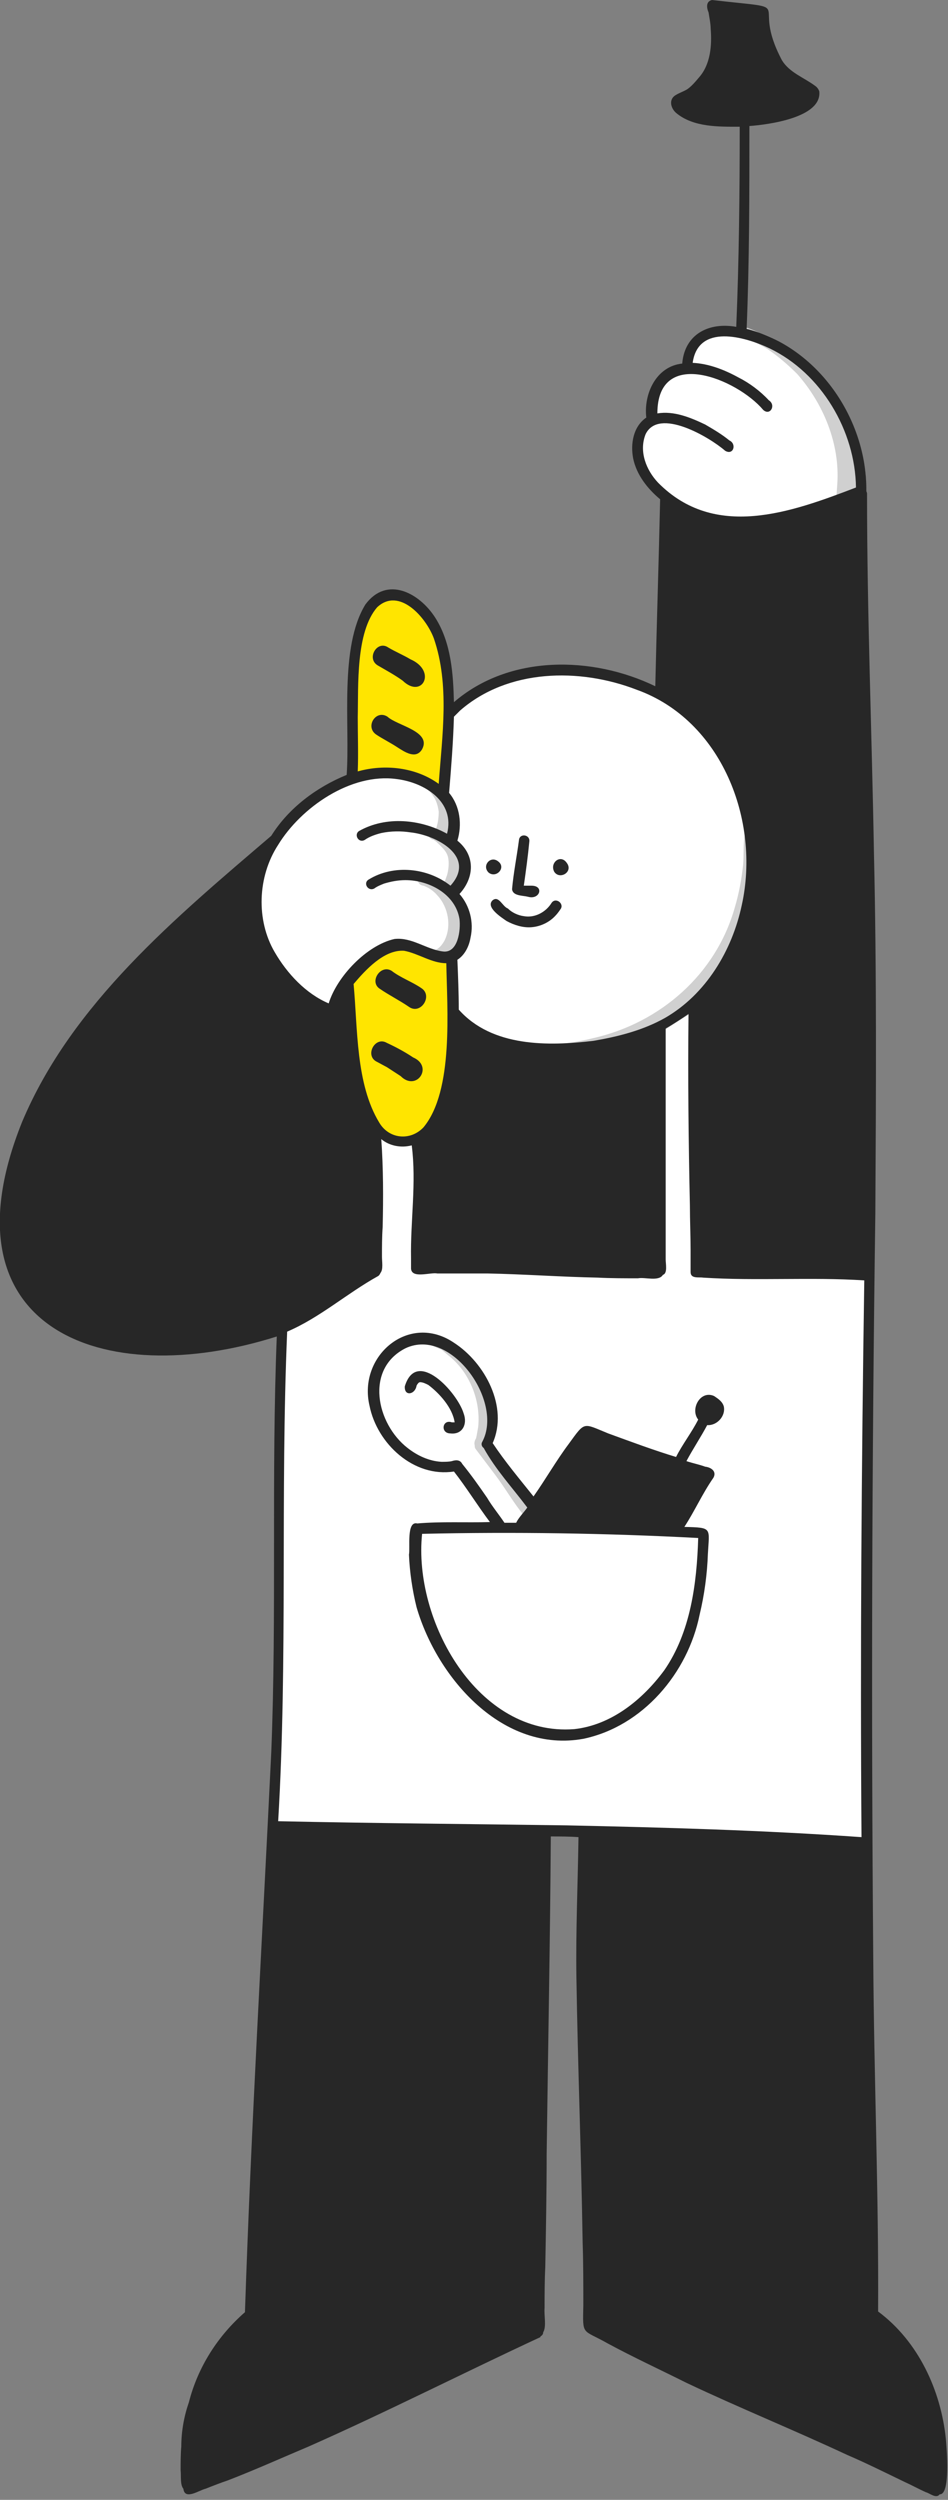 <?xml version="1.0" encoding="utf-8"?>
<!-- Generator: Adobe Illustrator 28.3.0, SVG Export Plug-In . SVG Version: 6.00 Build 0)  -->
<svg version="1.1" id="Layer_1" xmlns="http://www.w3.org/2000/svg" xmlns:xlink="http://www.w3.org/1999/xlink" x="0px" y="0px"
	 viewBox="0 0 137 361" style="enable-background:new 0 0 137 361;" xml:space="preserve">
<rect x="0" y="0" width="137" height="361" fill="#808080" stroke="none"/>
<style type="text/css">
	.st0{fill:#FFE500;}
	.st1{fill:#FFFFFF;}
	.st2{fill:#D0D0D0;}
	.st3{fill:#272727;}
</style>
<path class="st0" d="M51.3,111.5c-0.1-6.3-1.6-20.5,4.1-25.5c4.9-0.8,7.1,3,8.3,6.4c2.9,15.4-0.8,37.8,1.7,56.8
	c1,2.6-0.2,16.4-6.7,15.8C43.6,163,54.4,123.8,51.3,111.5L51.3,111.5z"/>
<g>
	<path class="st1" d="M125.6,183.6c0.2-6.1-5.6-10.5-8.8-14.9l-14.4-24.1c-2.3,1.5-4.6,3-7,4.5c0,11-0.1,22-0.1,33H61.6v-16.8
		c-2.5-0.4-5-0.9-7.5-1.3c0,6.2,0,12.3,0,18.5c-4.4,2.9-8.7,5.9-13.1,8.8c-0.5,24.1-1,48.3-1.5,72.4c28.7,1.1,56.6,0.8,85.3,1.9
		C125.6,250.9,124.1,220.1,125.6,183.6z"/>
	<path class="st1" d="M46.7,146.5c5.5-1,2.7-8.5,9.7-9.9c3.6-1,5.9,2.4,9.1,1.4c0.1,2.9,0.3,5.9,0.4,8.8c9.3,8.4,24.2,5.1,33.9-1.3
		c8.8-6.6,10.2-20.7,8.6-26.3c-1.9-19.2-29.6-29.9-42.6-16.8h0c-2.3,4.2-0.1,8-1.3,8.6c-0.4,0.2,0.1,3-1.2,2.3
		c-9.6-7-26.7,6-26.9,16.7C36.6,134.1,42.2,146.2,46.7,146.5z"/>
	<path class="st1" d="M96.4,71.8c5.2,5.6,13.5,4.2,21.8,2.3c4-1.2,6.9-1.5,6.9-3.3c0.9-12.2-15.7-30.6-24.8-20.1
		c-0.8,1.1-1.2,1.5-2.1,2.7c-1.8,2.4-2.8,1.8-3.5,3.6c-0.6,1.4,0.4,2-0.3,3.6c-0.6,1.6-1.5,1.4-2,2.7C91.8,67,93.7,68.7,96.4,71.8z"
		/>
	<path class="st1" d="M125,70.8C125,70.8,125,70.8,125,70.8L125,70.8z"/>
</g>
<g>
	<path class="st2" d="M61.2,127.9c0.8,0.3,1.5,0.8,2,1.4c1.6,1.7,2.1,4.5,1,6.6c-0.3,0.5-0.6,0.9-1.1,1.2c-1.9,0.6-0.4,2.4,1,1.3
		c0.2-0.1,0.3-0.2,0.4-0.4c1.1,0.8,2.1-1.1,2.4-1.9c0.4-1.4,0.4-3.1-0.2-4.5h0c-0.2-0.4-0.5-0.5-0.8-0.5c0-0.1-0.1-0.2-0.1-0.3
		c-0.3-0.7-0.7-1.4-1.1-2c0.2,0,0.5-0.1,0.7-0.4c1.1-1.8,1.5-4.4,0.3-6.2c-0.4-0.5-0.8-1-1.3-1.5c0.2-0.2,0.3-0.5,0.3-0.8
		c0.8-2.5,0.1-5.3-1.9-7v0c-0.9-0.8-1.8,0.8-0.8,1.3c0.3,0.3,0.5,0.6,0.7,0.9c0.4,0.6,0.6,1.4,0.7,2.1c0,0.8-0.1,1.7-0.4,2.5
		c0,0,0,0-0.1,0l0,0c-1.2-0.4-1.4,1.4-0.2,1.6c0.1,0.1,0.3,0.2,0.4,0.3c0.7,0.7,1.6,1.4,1.7,2.5c0.1,0.7,0,1.6-0.2,2.3
		c-0.1,0.2-0.2,0.6-0.3,0.8c-0.3,0.2-0.3,0.5-0.3,0.8c-0.8-0.7-1.7-1.3-2.7-1.6l0,0C60.1,125.9,60,127.8,61.2,127.9z"/>
	<path class="st2" d="M107.6,120.7c-0.2,1.3-0.1,2.8-0.2,4.1c-0.2,2-0.6,4.2-1.2,6.2c-2.7,9.7-10.8,16.7-20.4,18.9
		c-2,0.5-4.1,0.8-6.1,1c-0.7,0.1-1.7,0.1-2.4,0.1c-0.8,0.1-2.3-0.4-2.4,0.8c0.2,1.4,2.3,0.6,3.3,0.8c2.4-0.1,4.9-0.4,7.2-1
		c15.2-3.4,23.9-15.4,23.7-30.8l0,0.1C109.3,119.9,107.7,119.7,107.6,120.7z"/>
	<path class="st2" d="M124,65.6c-0.2-1.4-0.7-2.8-1.4-4c-0.8-1.8-1.7-3.8-3-5.2h0c-0.2-0.3-0.6-0.3-0.8-0.2
		c-2.5-3.9-6.2-7.1-10.6-8.8l0,0c-0.9-0.4-1.5,1.1-0.6,1.4c1.1,0.4,2.3,1,3.3,1.6c1.5,1,3,2.3,4.3,3.6c3.8,4.3,6.2,10.1,5.8,15.9
		c-0.1,1.3-0.2,3-0.3,4.3c-0.1,1,1.6,1.1,1.6,0.1c0-0.3,0-0.8,0.1-1.4c0.2,0.1,0.5,0.1,0.7-0.1h0l0,0h0c0.5-0.3,0.6-0.9,0.7-1.4
		C124.4,69.6,124.3,67.5,124,65.6z"/>
	<path class="st2" d="M77,217.9c-2.2-3.1-4.4-6.2-6.8-9.2c0.2-0.5,0.3-1.2,0.4-1.7c0.7-4.5-1.1-9.3-4.6-12.1
		c-0.8-0.8-1.7-1.4-2.8-1.8c-0.7-0.3-1.6-0.7-2.4-0.6l0,0c-1.2,0.2-0.6,1.9,0.5,1.5c0.2,0,0.4,0.1,0.6,0.1c0.6,0.2,1.3,0.6,1.9,0.8
		c0.4,0.3,0.8,0.7,1.2,1c2.9,2.4,4.5,6.4,4.1,10.2c-0.1,0.5-0.2,1.2-0.3,1.6c-0.2,0.3-0.3,0.7-0.2,1c0,0.2,0,0.3,0.1,0.5
		c0.9,1.2,1.9,2.5,2.8,3.7c1.3,1.7,2.4,3.6,3.7,5.3c0.2,0.2,0.5,0.7,0.6,0.9c0.1,1.3,2,1.3,1.7-0.1C77.5,218.8,77.2,218.2,77,217.9z
		"/>
</g>
<g>
	<path class="st3" d="M111.1,1.7C111.1,1.7,111.1,1.7,111.1,1.7L111.1,1.7z"/>
	<path class="st3" d="M55.9,154.1c0.6,0.4,1.4,0.9,2,1.3c2.3,2.3,4.8-1.4,1.8-2.7c-1.2-0.8-2.5-1.5-3.8-2.1v0
		c-1.7-1-3.2,1.8-1.5,2.7C54.8,153.5,55.5,153.9,55.9,154.1z"/>
	<path class="st3" d="M54.9,142.8c1.3,0.9,2.9,1.7,4.2,2.6c1.7,1.2,3.5-1.6,1.8-2.7c-1.3-0.9-3-1.5-4.3-2.5
		C55,139.2,53.3,141.8,54.9,142.8z"/>
	<path class="st3" d="M54.6,96.1c1.2,0.7,2.5,1.4,3.6,2.2c2.8,2.7,5-1.4,1.1-3.1c-1-0.6-2.2-1.1-3.2-1.7l0,0
		C54.5,92.4,52.9,95.1,54.6,96.1z"/>
	<path class="st3" d="M54.4,106.1c0.9,0.6,2.1,1.2,3,1.8c1.1,0.7,2.7,1.8,3.6,0.3c1.4-2.6-3.6-3.4-5-4.7h0
		C54.3,102.4,52.7,105,54.4,106.1z"/>
	<path class="st3" d="M74,128.4c0.1,1,1.5,0.9,2.3,1.1c1.7,0.5,2.4-1.6,0.5-1.6c-0.3,0-0.8,0-1.1,0c0.3-2.1,0.6-4.3,0.8-6.4
		c0.1-1-1.4-1.2-1.5-0.2C74.7,123.6,74.2,126.1,74,128.4z"/>
	<path class="st3" d="M70.6,126c1.1,0.9,2.6-0.7,1.4-1.6C70.9,123.5,69.6,125,70.6,126z"/>
	<path class="st3" d="M71.2,130c-1.1,1,1.3,2.5,2,3c1.1,0.6,2.4,1,3.6,0.9c1.3-0.1,2.6-0.7,3.5-1.7c0.2-0.2,0.5-0.6,0.7-0.9
		c0.6-0.8-0.7-1.8-1.3-0.9c-0.8,1.3-2.4,2.2-4,1.9c-0.8-0.1-1.7-0.5-2.3-1.1C72.6,130.9,72.1,129.3,71.2,130z"/>
	<path class="st3" d="M72.2,130.1C72.2,130.1,72.2,130.1,72.2,130.1L72.2,130.1z"/>
	<path class="st3" d="M80.1,125.9c0.8,1.2,2.8,0,1.8-1.3C81,123.3,79.4,124.6,80.1,125.9z"/>
	<path class="st3" d="M102.9,0c-0.9,0.2-0.8,1.1-0.5,1.8c0.1,0.7,0.3,1.6,0.3,2.3c0.2,2.4,0,5.2-1.7,7.1c-0.5,0.6-1.1,1.3-1.7,1.7
		c-0.5,0.3-1.1,0.5-1.6,0.8c-1.1,0.6-0.8,1.9,0,2.6c2.5,2.1,6.2,2,9.2,2c0,9.6-0.1,19.3-0.5,28.9c-3.9-0.7-7.4,1-7.8,5.2l0,0
		c0,0,0,0,0,0.1c-3.8,0.4-5.6,4.4-5.2,7.8c-1.9,1.3-2.3,3.8-1.9,5.9c0.5,2.4,2.1,4.4,3.9,5.9c-0.2,9-0.5,18-0.7,27
		c-9.1-4.4-21.1-4.6-29.1,2.3c-0.1-4.1-0.4-8.6-2.7-12.2c-2.3-3.6-7-6.1-10.1-1.9c-3.8,6.2-2.2,17.4-2.7,24.6
		c-4.4,1.8-8.4,4.8-10.9,8.8c-13.8,11.8-28.8,24.2-36,41.3c-12,29.8,11.5,39,36.8,31c-0.8,20,0,40.1-0.8,60.1
		c-1.3,26.9-2.9,53.9-3.8,80.8c-3.9,3.4-6.8,7.9-8.1,13c-0.7,2-1.1,4.2-1.1,6.4c-0.1,1-0.1,2.4-0.1,3.4c0.1,0.8-0.1,2.1,0.4,2.7
		c0.2,1.7,2.3,0.2,3.2,0c1-0.4,2.3-0.9,3.2-1.2c3.9-1.5,7.9-3.3,11.7-4.9c11.3-5,22.3-10.6,33.5-15.8l0-0.1c0.2-0.1,0.4-0.3,0.4-0.6
		c0.5-0.8,0.1-2.5,0.2-3.5c0-1.8,0-4,0.1-5.9c0.1-5.4,0.2-10.9,0.2-16.3c0.2-15.3,0.5-30.6,0.6-45.9c1.3,0,2.7,0,4,0.1
		c-0.1,6.8-0.4,13.6-0.3,20.3c0.2,12.7,0.7,25.5,0.9,38.2c0.1,3,0.1,6.1,0.1,9.1c-0.1,4.5-0.2,3.4,3.5,5.5c3.7,2,7.6,3.8,11.4,5.7
		c7.6,3.6,15.5,6.8,23.2,10.4c2.8,1.2,5.6,2.6,8.3,3.9c0.9,0.4,2.2,1.1,3.1,1.5c0.5,0.1,1.5,1,2,0.3c1.6,0.1,1-6.7,0.9-7.9
		c-0.7-7.1-4-14.2-9.8-18.5c0.1-16.9-0.6-33.9-0.7-50.8c-0.3-35.9-0.2-71.9,0.3-107.8c0.1-17.3,0.2-34.7-0.2-52
		c-0.3-17.3-1-34.6-1-51.9l0,0c0-0.2-0.1-0.3-0.1-0.4c0.1-10.4-7-20.8-17.3-23.4c0.4-9.7,0.4-19.5,0.4-29.3c2.7-0.2,10.5-1.2,10.1-5
		c-0.1-0.3-0.3-0.6-0.6-0.8c-1.6-1.2-3.7-1.9-4.8-3.7C108.2-0.4,115.9,1.5,102.9,0z M122.6,352.7c0,0,0.2,0.1,0.3,0.1L122.6,352.7
		C122.6,352.7,122.6,352.7,122.6,352.7z M95.1,69.7c-1.7-1.8-2.8-4.5-1.8-7c1.9-3.9,9.2,0.4,11.5,2.4l0,0c1.2,0.7,1.7-1,0.6-1.5
		c-1.1-0.9-2.3-1.6-3.5-2.3c-2.1-1-4.5-2-6.9-1.6c0-9.7,11.5-5,15.3-0.5l0,0c1,0.9,1.9-0.7,0.8-1.4c-1.2-1.3-2.8-2.5-4.4-3.3
		c-2-1.1-4.3-2-6.6-2.1c0.8-5.7,7.5-3.8,11.1-2.1c7.5,3.6,12.4,11.9,12.5,20.1C114.3,74,103.3,78,95.1,69.7z M66.5,102.6
		c6.9-6,17.2-6.2,25.5-3c12.3,4.4,17.9,18.9,15.2,31.1c-1.4,6.6-5.2,12.9-11.1,16.3c-3.2,1.8-6.8,2.7-10.3,3.3
		c-6.6,0.8-14.7,0.9-19.5-4.5c0-2.4-0.1-4.8-0.2-7.2c1.1-0.7,1.7-2,1.9-3.2c0.5-2.2-0.1-4.6-1.6-6.3c2.2-2.4,2.3-5.6-0.3-7.7
		c0.7-2.3,0.4-5-1.2-6.9c0.3-3.6,0.6-7.4,0.7-11C65.8,103.3,66.3,102.8,66.5,102.6z M37.3,124.4L37.3,124.4L37.3,124.4L37.3,124.4z
		 M53.5,183.2L53.5,183.2L53.5,183.2L53.5,183.2z M54.8,162.1c-3.4-5.6-3.1-13.6-3.7-20c1.7-2,4.4-5,7.3-4.8c2.1,0.4,4,1.8,6.1,1.8
		c0.1,6.6,1.1,18.4-3.3,23.7C59.3,164.8,56.2,164.5,54.8,162.1z M51.7,103.6c0.1-4.6-0.3-12.3,2.8-15.9c3.2-3,7.1,1.5,8.2,4.5
		c2.3,6.7,1.2,14,0.7,21c-3.3-2.4-7.8-2.9-11.7-1.8C51.8,108.8,51.7,106.2,51.7,103.6z M40.2,122c3.3-5.4,10.5-10.4,17.1-9.5
		c4.1,0.5,8.5,3.3,7.3,7.9c-3.8-2.1-8.8-2.6-12.7-0.4l0,0c-0.8,0.5-0.1,1.8,0.8,1.3c0.7-0.5,1.6-0.8,2.4-1c1.4-0.3,2.9-0.3,4.2-0.1
		c3.8,0.4,9.6,3.5,5.8,7.7c-3.3-2.6-8.2-3.1-11.8-0.9l0,0c-0.9,0.5-0.1,1.8,0.8,1.3c0.4-0.3,0.9-0.5,1.4-0.7c1-0.3,2-0.5,3.1-0.5
		c3.4,0,7.2,2,7.8,5.6c0.2,1.6-0.2,5-2.4,4.7c-2.4-0.3-4.5-2.1-7-1.8c-4,0.9-8.3,5.4-9.5,9.3c-3.3-1.4-6-4.3-7.8-7.4
		C37,132.9,37.2,126.6,40.2,122z M79.6,265.2C79.6,265.2,79.6,265.2,79.6,265.2L79.6,265.2L79.6,265.2z M81.9,263.6
		c-13.9-0.2-27.8-0.3-41.7-0.6c1.4-23.5,0.3-47.1,1.3-70.7c4.7-2,8.6-5.5,13.1-8l0,0c0.2-0.1,0.3-0.3,0.4-0.5
		c0.4-0.5,0.2-1.6,0.2-2.3c0-1.4,0-2.9,0.1-4.3c0.1-4.2,0.1-8.5-0.2-12.7c1.2,1,2.9,1.3,4.4,0.9c0.7,5.4-0.2,10.9-0.1,16.3
		c0,0.4,0,1.1,0,1.5c0.1,1.5,2.8,0.5,3.8,0.7c2.3,0,4.9,0,7.2,0c5.3,0.1,10.7,0.5,16,0.6c1.8,0.1,4,0.1,5.8,0.1c1-0.2,3,0.5,3.6-0.5
		c0.7-0.2,0.4-1.6,0.4-2.2c0-0.7,0-2.2,0-2.9c0-2.3,0-5,0-7.3c0-7.7,0-15.5,0-23.2c1.1-0.6,2.3-1.4,3.3-2.1
		c-0.1,9.2,0,18.5,0.2,27.7c0,2.1,0.1,4.3,0.1,6.4c0,1,0,2.2,0,3.2c0,1,1.2,0.7,1.8,0.8c7.7,0.5,15.6-0.1,23.3,0.4
		c-0.4,26.8-0.6,53.6-0.4,80.4C110.3,264.3,96.1,263.9,81.9,263.6z"/>
	<path class="st3" d="M84.3,251.1c8.6-1.8,15.1-9.5,16.8-17.9c0.7-2.9,1.1-5.9,1.2-8.8c0.2-3.8,0.7-3.8-3.4-3.9
		c1.5-2.3,2.6-4.8,4.2-7.1h0c0.5-0.9-0.3-1.5-1.2-1.6c-0.8-0.3-1.8-0.5-2.7-0.8c0.9-1.7,2.1-3.5,3-5.2c1.4,0.1,2.7-1.3,2.4-2.7
		c-0.2-0.7-0.8-1.1-1.4-1.5c-2-0.9-3.5,1.9-2.3,3.4c-0.9,1.8-2.3,3.6-3.2,5.4c-3.3-1-6.5-2.2-9.8-3.4c-3.7-1.5-3.3-1.8-5.7,1.5
		c-1.8,2.4-3.4,5.2-5.1,7.6c-2-2.5-4.1-5-5.9-7.7c2.3-5.2-1.1-11.6-5.6-14.5c-6.5-4.4-13.9,1.9-12.2,9.1c1.1,5.5,6.4,10.4,12.2,9.5
		c1.8,2.3,3.4,4.9,5.2,7.3c-3.5,0.1-7-0.1-10.5,0.2c-1.6-0.4-1,3.6-1.2,4.5c0.1,2.5,0.5,5.2,1.1,7.6
		C63.2,242.4,72.7,253.2,84.3,251.1z M70.4,216.3c-1.1-1.6-2.3-3.3-3.6-4.9v0c-0.3-0.6-0.9-0.6-1.5-0.4c-0.4,0.1-1,0.1-1.5,0.1
		c-1.8-0.1-3.5-0.9-4.9-2c-4.5-3.5-6.2-11.4-0.3-14.4c6.6-3.1,14.2,7.7,11.1,13.5l0,0c-0.2,0.3-0.1,0.7,0.2,0.9
		c1.7,3.1,4.2,5.8,6.3,8.6c-0.4,0.6-1.3,1.5-1.6,2.2c-0.5,0-1.2,0-1.7,0C72.1,218.7,71.1,217.5,70.4,216.3z M83,249.7
		C69,250.8,59.7,234,61,221.5c13.3-0.3,26.6-0.1,39.9,0.6c-0.2,6.6-1.1,13.6-4.9,19.1C92.9,245.4,88.4,249.1,83,249.7z"/>
	<path class="st3" d="M67,204.1c-0.9-3-6.8-9.5-8.5-3.9l0,0c-0.1,1.5,1.5,1.2,1.7-0.1c0.1-0.2,0.3-0.5,0.5-0.5
		c0.4,0,0.8,0.2,1.2,0.4c1.6,1.2,3.5,3.3,3.8,5.4c-0.1,0-0.3,0-0.4,0c-1.4-0.5-1.7,1.6-0.2,1.6C66.8,207.2,67.6,205.7,67,204.1z"/>
</g>
</svg>
